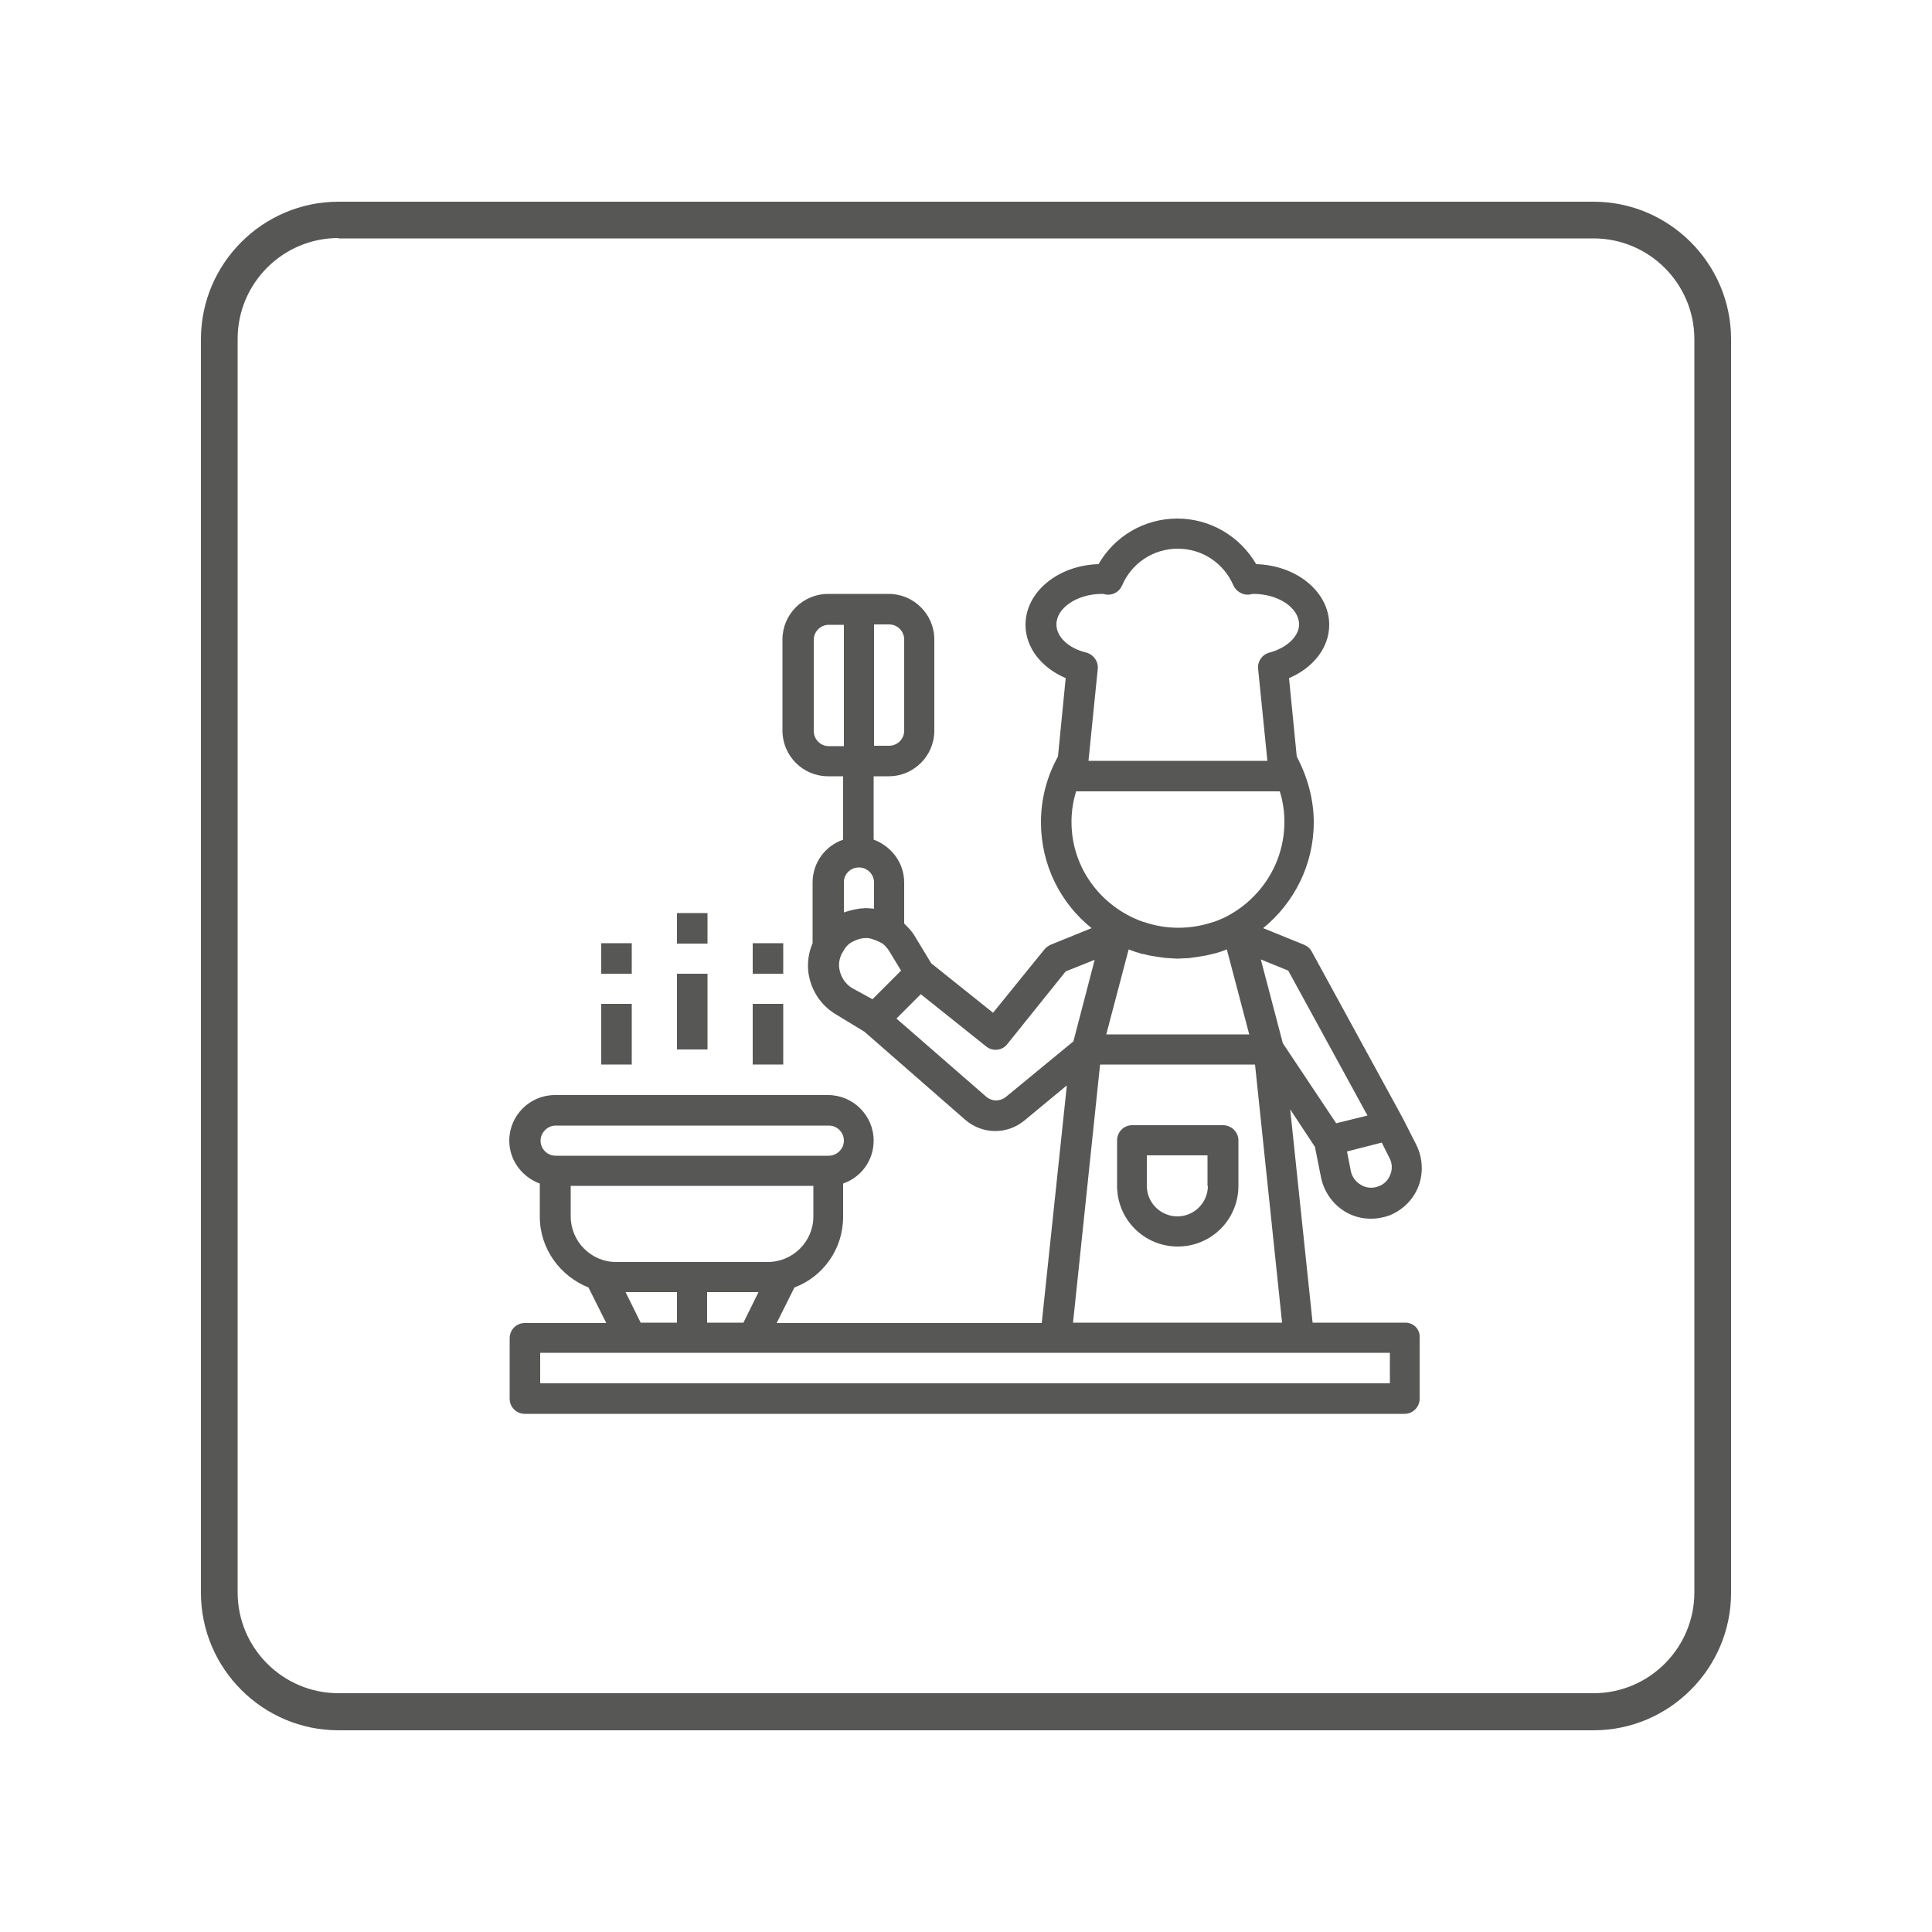 <?xml version="1.0" encoding="utf-8"?>
<!-- Generator: Adobe Illustrator 24.0.1, SVG Export Plug-In . SVG Version: 6.00 Build 0)  -->
<svg version="1.1" id="Layer_1" xmlns="http://www.w3.org/2000/svg" xmlns:xlink="http://www.w3.org/1999/xlink" x="0px" y="0px"
	 viewBox="0 0 500 500" style="enable-background:new 0 0 500 500;" xml:space="preserve">
<style type="text/css">
	.st0{fill:#575756;}
</style>
<g>
	<g>
		<path class="st0" d="M412.4,447.8H87.6c-19.6,0-35.6-16-35.6-35.6V87.8c0-19.6,16-35.6,35.6-35.6h324.8c19.6,0,35.6,16,35.6,35.6
			v324.4C448,431.8,432,447.8,412.4,447.8z M87.6,61.6c-14.4,0-26.1,11.7-26.1,26.1v324.4c0,14.4,11.7,26.1,26.1,26.1h324.8
			c14.4,0,26.1-11.7,26.1-26.1V87.8c0-14.4-11.7-26.1-26.1-26.1H87.6z"/>
	</g>
	<g>
		<g>
			<g>
				<g>
					<g>
						<path class="st0" d="M363.7,342.3h-24l-5.8-55.2l6.4,9.7l1.6,8c0.8,3.8,3.2,7.1,6.6,9c2,1.1,4.1,1.6,6.3,1.6
							c1.7,0,3.3-0.3,4.9-0.9c3.4-1.4,6.1-4.1,7.4-7.5c1.3-3.4,1.1-7.3-0.5-10.6l-3.4-6.7c0,0,0,0-0.1-0.1c0,0,0,0,0-0.1l-23.6-43.2
							c-0.4-0.8-1.1-1.4-2-1.8l-10.6-4.3c8-6.5,13.1-16.4,13.1-27.4c0-5.9-1.6-11.7-4.4-17l-2-20.3c6.3-2.7,10.4-7.9,10.4-13.8
							c0-8.5-8.4-15.4-18.9-15.7c-4.2-7.2-11.9-11.8-20.4-11.8c-8.5,0-16.2,4.5-20.4,11.8c-10.5,0.3-18.9,7.2-18.9,15.7
							c0,5.9,4.1,11.1,10.4,13.8l-2,20.3c-2.9,5.2-4.4,11-4.4,17c0,11.1,5.1,21,13.1,27.4l-10.6,4.3c-0.6,0.3-1.2,0.7-1.6,1.2
							L257,262.1l-16-12.8l-4.3-7.1c-0.7-1.2-1.7-2.2-2.7-3.2v-10.6c0-5.1-3.3-9.4-7.9-11.1v-16.4h3.9c6.5,0,11.8-5.3,11.8-11.8
							v-23.6c0-6.5-5.3-11.8-11.8-11.8h-15.7c-6.5,0-11.8,5.3-11.8,11.8v23.6c0,6.5,5.3,11.8,11.8,11.8h3.9v16.4
							c-4.6,1.6-7.9,5.9-7.9,11.1v15.7c0,0,0,0,0,0c-1,2.3-1.4,4.9-1.1,7.5c0.6,4.5,3.1,8.5,7.1,10.9l7.4,4.5l26.1,22.8
							c4.4,3.8,10.8,3.9,15.3,0.2l11-9.1l-6.5,61.5h-68.6l4.6-9.2c7.4-2.8,12.6-9.9,12.6-18.3v-8.6c4.6-1.6,7.9-5.9,7.9-11.1
							c0-6.5-5.3-11.8-11.8-11.8h-70.7c-6.5,0-11.8,5.3-11.8,11.8c0,5.1,3.3,9.4,7.9,11.1v8.6c0,8.3,5.3,15.4,12.6,18.3l4.6,9.2
							h-21.1c-2.2,0-3.9,1.8-3.9,3.9v15.7c0,2.2,1.8,3.9,3.9,3.9h227.7c2.2,0,3.9-1.8,3.9-3.9v-15.7
							C367.6,344,365.8,342.3,363.7,342.3z M218.4,193.1h-3.9c-2.2,0-3.9-1.8-3.9-3.9v-23.6c0-2.2,1.8-3.9,3.9-3.9h3.9V193.1z
							 M359.6,299.7c0.7,1.3,0.8,2.9,0.2,4.3c-0.5,1.4-1.6,2.5-3,3c-1.5,0.6-3.1,0.5-4.5-0.3c-1.4-0.8-2.4-2.1-2.7-3.6l-1-5.1l9-2.3
							L359.6,299.7z M333.4,251.2l20.5,37.5l-8.1,2L332,270l-5.7-21.7L333.4,251.2z M324.8,275.5l7,66.8h-54.1l7-66.8H324.8z
							 M286.3,267.7l5.8-22c0.2,0.1,0.3,0.1,0.5,0.2c0.8,0.3,1.6,0.6,2.4,0.8c0.3,0.1,0.6,0.2,0.9,0.2c0.8,0.2,1.5,0.4,2.3,0.5
							c0.4,0.1,0.8,0.1,1.2,0.2c0.7,0.1,1.4,0.2,2.1,0.3c0.5,0,1,0.1,1.5,0.1c0.6,0,1.2,0.1,1.8,0.1c0.6,0,1.2-0.1,1.8-0.1
							c0.5,0,1,0,1.5-0.1c0.7-0.1,1.4-0.2,2.1-0.3c0.4-0.1,0.8-0.1,1.2-0.2c0.8-0.1,1.5-0.3,2.3-0.5c0.3-0.1,0.6-0.1,0.9-0.2
							c0.8-0.2,1.6-0.5,2.4-0.8c0.2-0.1,0.3-0.1,0.5-0.2l5.8,22H286.3z M273.4,161.6c0-4.3,5.4-7.9,11.8-7.9c0.2,0,0.4,0,0.7,0.1
							l0.6,0.1c1.7,0.1,3.2-0.8,3.9-2.4c2.5-5.8,8.1-9.5,14.4-9.5s11.9,3.7,14.4,9.5c0.7,1.5,2.3,2.5,3.9,2.4l0.6-0.1
							c0.2,0,0.4-0.1,0.7-0.1c6.4,0,11.8,3.6,11.8,7.9c0,3.1-3.2,6.1-7.7,7.3c-1.9,0.5-3.1,2.3-2.9,4.2l2.4,23.8h-46.3l2.4-23.8
							c0.2-1.9-1.1-3.7-2.9-4.2C276.5,167.8,273.4,164.8,273.4,161.6z M277.3,212.7c0-2.7,0.4-5.3,1.2-7.9h52.7
							c0.8,2.5,1.2,5.2,1.2,7.9c0,10.9-6.4,20.3-15.6,24.8c-0.9,0.4-1.8,0.8-2.7,1.1c0,0-0.1,0-0.1,0c-5.9,2-12.2,2-18,0
							c0,0-0.1,0-0.1,0c-0.9-0.3-1.8-0.7-2.7-1.1C283.7,233,277.3,223.6,277.3,212.7z M226.2,161.6h3.9c2.2,0,3.9,1.8,3.9,3.9v23.6
							c0,2.2-1.8,3.9-3.9,3.9h-3.9V161.6z M222.3,224.5c2.2,0,3.9,1.8,3.9,3.9v6.8c0,0-0.1,0-0.1,0c-0.1,0-0.2-0.1-0.3-0.1
							c-0.2,0-0.4,0-0.6,0c-0.7-0.1-1.4-0.1-2,0c-0.3,0-0.7,0-1,0.1c-0.8,0.1-1.6,0.3-2.4,0.5c-0.3,0.1-0.7,0.2-1,0.3
							c-0.1,0.1-0.3,0.1-0.4,0.1v-7.8h0C218.4,226.2,220.1,224.5,222.3,224.5z M220.5,255.7c-1.8-1.1-3-3-3.3-5.1
							c-0.2-1.4,0.1-2.7,0.7-3.9c0,0,0-0.1,0.1-0.1c0.2-0.3,0.3-0.6,0.5-0.9c0.2-0.3,0.4-0.6,0.7-0.9c0.5-0.6,1.2-1,1.9-1.3
							c0.1,0,0.1-0.1,0.2-0.1c0.7-0.3,1.4-0.5,2.1-0.6c0.1,0,0.1,0,0.2,0c0.7-0.1,1.4,0,2.1,0.2c0.1,0,0.1,0,0.2,0.1
							c0.7,0.2,1.4,0.5,2.1,0.9c0,0,0,0,0.1,0c0.8,0.5,1.5,1.3,2,2.1l3.1,5.1l-7.4,7.4L220.5,255.7z M260.3,283.9
							c-1.5,1.2-3.6,1.2-5.1-0.1L232,263.6l6.3-6.3l16.9,13.5c1.7,1.4,4.2,1.1,5.5-0.6l15.1-18.8l7.5-3l-5.5,21.1L260.3,283.9z
							 M143.8,299.1c-2.2,0-3.9-1.8-3.9-3.9s1.8-3.9,3.9-3.9h70.7c2.2,0,3.9,1.8,3.9,3.9s-1.8,3.9-3.9,3.9H143.8z M147.7,314.8v-7.9
							h62.8v7.9c0,6.5-5.3,11.8-11.8,11.8h-39.3C153,326.6,147.7,321.3,147.7,314.8z M196.3,334.4l-3.9,7.9H183v-7.9H196.3z
							 M175.2,334.4v7.9h-9.4l-3.9-7.9H175.2z M359.7,358H139.8v-7.9h23.6h31.4h78.5h62.8h23.6V358z"/>
					</g>
				</g>
			</g>
		</g>
		<g>
			<g>
				<g>
					<g>
						<path class="st0" d="M316.5,291.2H293c-2.2,0-3.9,1.8-3.9,3.9v11.8c0,8.7,7,15.7,15.7,15.7c8.7,0,15.7-7,15.7-15.7v-11.8
							C320.5,293,318.7,291.2,316.5,291.2z M312.6,306.9c0,4.3-3.5,7.9-7.9,7.9c-4.3,0-7.9-3.5-7.9-7.9v-7.9h15.7V306.9z"/>
					</g>
				</g>
			</g>
		</g>
		<g>
			<g>
				<g>
					<g>
						<rect x="175.2" y="252" class="st0" width="7.9" height="19.6"/>
					</g>
				</g>
			</g>
		</g>
		<g>
			<g>
				<g>
					<g>
						<rect x="194.8" y="259.8" class="st0" width="7.9" height="15.7"/>
					</g>
				</g>
			</g>
		</g>
		<g>
			<g>
				<g>
					<g>
						<rect x="155.6" y="259.8" class="st0" width="7.9" height="15.7"/>
					</g>
				</g>
			</g>
		</g>
		<g>
			<g>
				<g>
					<g>
						<rect x="175.2" y="236.3" class="st0" width="7.9" height="7.9"/>
					</g>
				</g>
			</g>
		</g>
		<g>
			<g>
				<g>
					<g>
						<rect x="155.6" y="244.1" class="st0" width="7.9" height="7.9"/>
					</g>
				</g>
			</g>
		</g>
		<g>
			<g>
				<g>
					<g>
						<rect x="194.8" y="244.1" class="st0" width="7.9" height="7.9"/>
					</g>
				</g>
			</g>
		</g>
	</g>
</g>
</svg>

